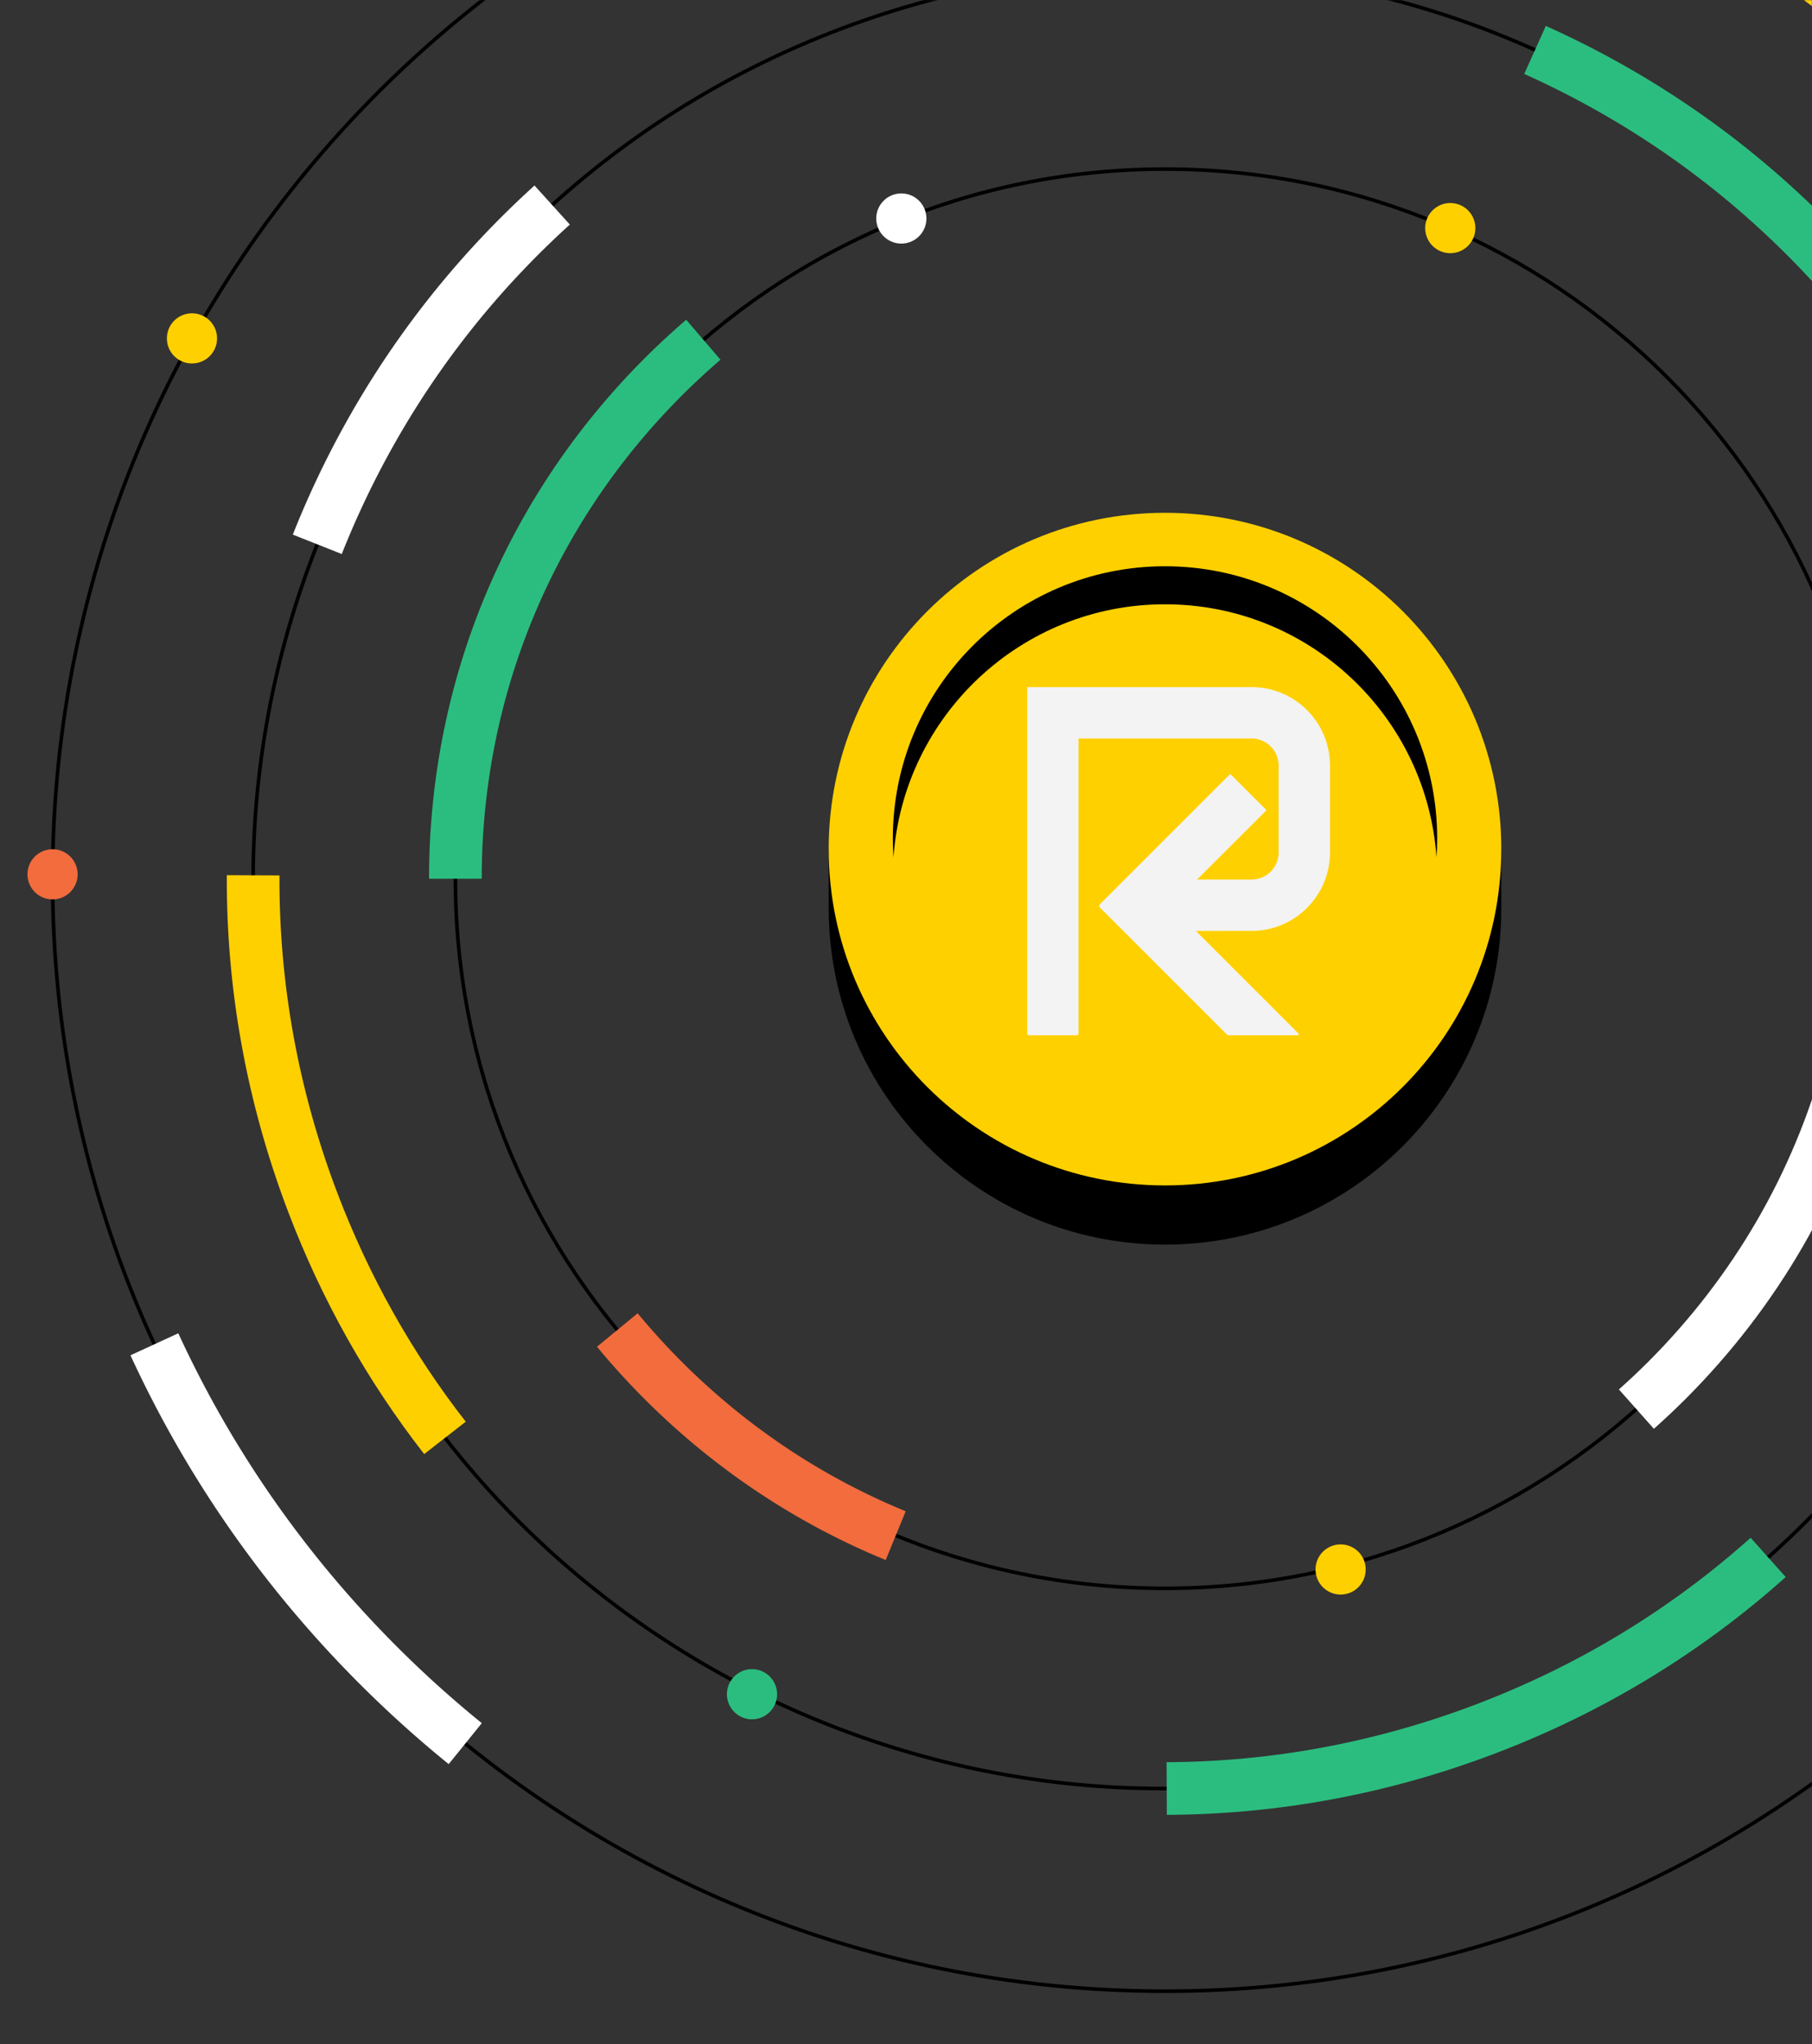 <svg xmlns="http://www.w3.org/2000/svg" width="1343" height="1515" fill="none"><rect width="100%" height="100%" fill="#333333" stroke="none"/><path stroke="#000" stroke-miterlimit="10" stroke-width="2.667" d="M1389.41 651.255c0 290.469-235.48 525.935-525.946 525.935-290.469 0-525.943-235.466-525.943-525.935 0-290.474 235.474-525.943 525.943-525.943 290.466 0 525.946 235.469 525.946 525.943z"/><mask id="a" width="1194" height="1364" x="149" y="0" maskUnits="userSpaceOnUse" style="mask-type:luminance"><path fill="#fff" d="M149.667.005H1343V1364H149.667V.005z"/></mask><g mask="url(#a)"><path stroke="#000" stroke-miterlimit="10" stroke-width="2.667" d="M1491.43 412.276c132.17 347.859-42.67 737.004-390.53 869.174-347.863 132.17-737.004-42.67-869.181-390.528-132.172-347.86 42.677-737 390.531-869.177 347.86-132.172 737.01 42.672 869.18 390.531z"/></g><mask id="b" width="1344" height="1515" x="0" y="0" maskUnits="userSpaceOnUse" style="mask-type:luminance"><path fill="#fff" d="M.333.005H1343V1514.67H.333V.005z"/></mask><g mask="url(#b)"><path stroke="#000" stroke-miterlimit="10" stroke-width="2.667" d="M1687.97 651.255c0 455.365-369.14 824.515-824.506 824.515-455.365 0-824.51-369.15-824.51-824.515 0-455.37 369.145-824.515 824.51-824.515 455.366 0 824.506 369.145 824.506 824.515z"/></g><path fill="#fff" d="M1352.34 784.151c-22.79 84.38-67.31 161.734-130.78 225.199-7.05 7.05-14.29 13.84-21.68 20.43l25.93 29.17c7.95-7.09 15.75-14.4 23.35-22 68.36-68.356 116.31-151.674 140.86-242.554l-37.68-10.245z"/><path fill="#2BBD7F" d="M357.036 651.25c0-135.271 52.678-262.443 148.329-358.094a515.216 515.216 0 0 1 28.63-26.531l-25.396-29.641a558.063 558.063 0 0 0-30.828 28.573c-103.026 103.021-159.766 240-159.766 385.693h39.031z"/><path fill="#F26C3D" d="m656.458 1156.2 14.818-36.13c-61.323-25.14-117.635-62.45-165.911-110.72a517.938 517.938 0 0 1-32.766-36.032l-30.125 24.823a557.852 557.852 0 0 0 35.297 38.809c51.989 51.99 112.64 92.18 178.687 119.25z"/><path fill="#2BBD7F" d="m1145.72 19.198-16 35.604c77.52 34.828 146.48 83.484 204.95 144.604 60.54 63.276 107.14 137.229 138.51 219.802l36.49-13.864c-33.24-87.485-82.63-165.849-146.8-232.917-61.96-64.776-135.03-116.328-217.15-153.23z"/><path fill="#FFD000" d="M249.964 883.99c-28.844-75.917-43.219-154.938-42.829-235.188l-39.031-.167c-.411 85.058 14.813 168.787 45.375 249.219 24.823 65.328 58.656 125.576 100.917 179.826l30.797-23.98c-39.875-51.19-71.797-108.044-95.229-169.71z"/><path fill="#2BBD7F" d="m1323.52 1168.83-26-29.12c-59.58 53.27-127.95 94.77-203.56 123.5-74.07 28.14-151.095 42.51-229.335 42.83l.182 39.03c82.927-.34 164.543-15.56 243.023-45.37 80.1-30.44 152.55-74.42 215.69-130.87z"/><path fill="#fff" d="M253.307 410.615a662.584 662.584 0 0 1 11.469-27.162C299.604 305.932 348.26 236.974 409.38 178.5a657.366 657.366 0 0 1 12.974-12.068l-26.198-28.937a704.798 704.798 0 0 0-13.755 12.802c-64.776 61.969-116.328 135.031-153.229 217.156-4.281 9.526-8.313 19.125-12.151 28.781l36.286 14.381zm79.24 896.855 24.552-30.35a813.192 813.192 0 0 1-62.854-56.65c-67.823-67.82-122.261-145.88-162.099-232.319l-35.448 16.329c41.766 90.64 98.844 172.48 169.948 243.59a856.142 856.142 0 0 0 65.901 59.4z"/><mask id="c" width="191" height="187" x="1152" y="0" maskUnits="userSpaceOnUse" style="mask-type:luminance"><path fill="#fff" d="M1152.33.005H1343v186.662h-190.67V.005z"/></mask><g mask="url(#c)"><path fill="#FFD000" d="M1152.46-100.302c8.15 3.135 16.27 6.4 24.34 9.812 95.86 40.542 181.94 98.589 255.88 172.526 32.21 32.209 61.4 66.73 87.45 103.355l31.83-22.589c-27.3-38.401-57.91-74.594-91.68-108.365-77.51-77.51-167.77-138.364-268.27-180.875a830.236 830.236 0 0 0-25.54-10.296l-14.01 36.432z"/></g><path fill="#fff" d="M686.635 161.943c0 10.27-8.322 18.599-18.593 18.599s-18.599-8.329-18.599-18.599c0-10.271 8.328-18.599 18.599-18.599s18.593 8.328 18.593 18.599z"/><path fill="#FFD000" d="M1093.5 169.062c0 10.271-8.32 18.594-18.59 18.594s-18.6-8.323-18.6-18.594c0-10.27 8.33-18.599 18.6-18.599 10.27 0 18.59 8.329 18.59 18.599zm-81.28 994.148c0 10.27-8.32 18.6-18.595 18.6-10.271 0-18.594-8.33-18.594-18.6 0-10.27 8.323-18.59 18.594-18.59 10.275 0 18.595 8.32 18.595 18.59z"/><path fill="#2BBD7F" d="M574.75 1249.06c3.646 9.61-1.177 20.35-10.781 24-9.599 3.64-20.339-1.19-23.99-10.78-3.646-9.6 1.177-20.35 10.781-23.99 9.599-3.65 20.344 1.17 23.99 10.77z"/><path fill="#F26C3D" d="M57.552 648c0 10.271-8.328 18.599-18.599 18.599-10.27 0-18.599-8.328-18.599-18.599s8.328-18.599 18.6-18.599c10.27 0 18.598 8.328 18.598 18.599z"/><path fill="#FFD000" d="M160.88 250.797c0 10.271-8.328 18.599-18.599 18.599s-18.599-8.328-18.599-18.599 8.328-18.599 18.599-18.599 18.599 8.328 18.599 18.599z"/><path fill="#000" d="M1108.87 629.318c-20.72-116.74-122.709-205.391-245.406-205.391-122.693 0-224.678 88.651-245.407 205.391h-3.849v43.869c0 137.662 111.594 249.256 249.256 249.256 137.666 0 249.256-111.594 249.256-249.256v-43.869h-3.85z"/><path fill="#FFD000" d="M1112.72 629.318c0 137.661-111.59 249.26-249.256 249.26-137.662 0-249.256-111.599-249.256-249.26 0-137.662 111.594-249.256 249.256-249.256 137.666 0 249.256 111.594 249.256 249.256z"/><path fill="#000" d="M863.464 447.865c106.671 0 193.986 82.796 201.226 187.625.32-4.657.5-9.355.5-14.094 0-111.406-90.315-201.719-201.726-201.719-111.407 0-201.719 90.313-201.719 201.719 0 4.739.177 9.437.495 14.094 7.239-104.829 94.557-187.625 201.224-187.625z"/><path fill="#F3F3F3" d="M799.391 765.839V547.333h128.213c11.073 0 20.052 8.974 20.052 20.047v64.448c0 11.073-8.979 20.047-20.052 20.047h-40.396l51.032-50.932a.651.651 0 0 0 0-.922l-25.954-25.953a.651.651 0 0 0-.927 0l-96.099 96.099a1.755 1.755 0 0 0 0 2.484l94.224 94.224c.276.271.646.427 1.032.427h51.276c.692 0 1.036-.838.547-1.328l-75.98-76 41.245-.026c32.047 0 58.12-26.073 58.12-58.12V567.38c0-32.099-26.021-58.12-58.12-58.12H761.318v256.579c0 .807.656 1.463 1.463 1.463h35.146c.807 0 1.464-.656 1.464-1.463z"/></svg>